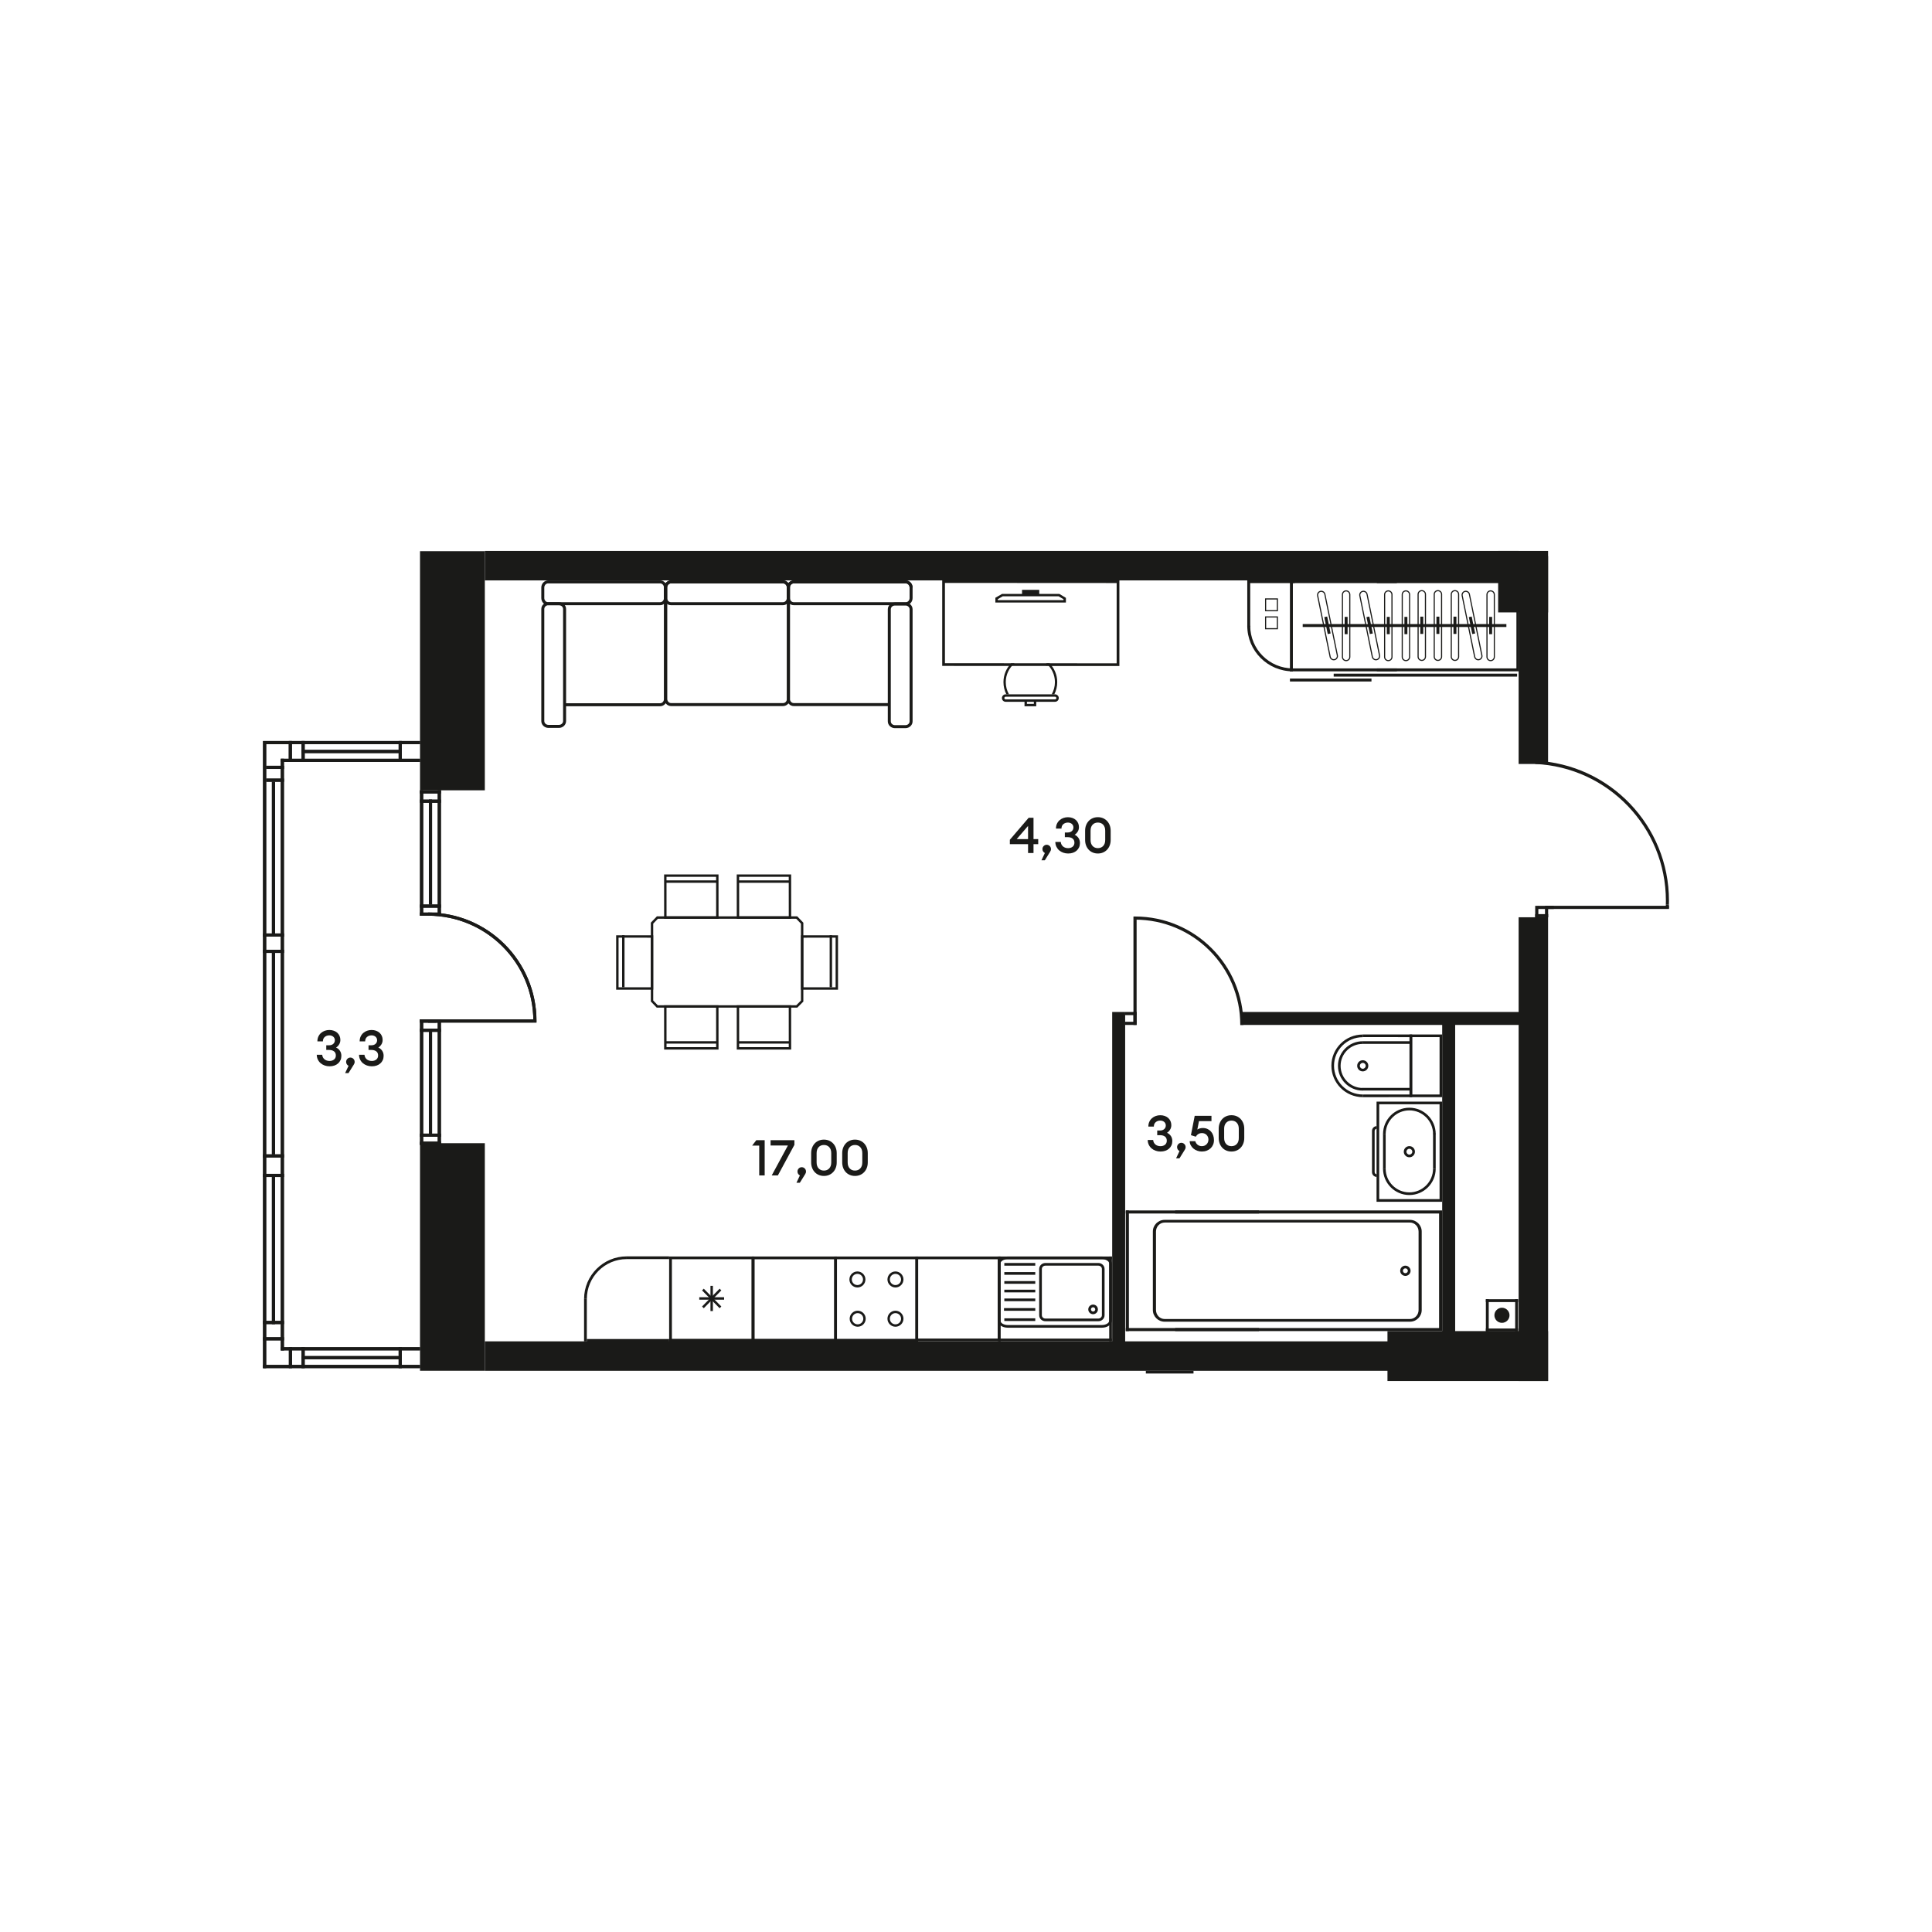 <?xml version="1.0" encoding="utf-8"?>
<!-- Generator: Adobe Illustrator 28.3.0, SVG Export Plug-In . SVG Version: 6.00 Build 0)  -->
<svg version="1.1" id="Слой_1" xmlns="http://www.w3.org/2000/svg" xmlns:xlink="http://www.w3.org/1999/xlink" x="0px" y="0px"
	 viewBox="0 0 1920 1920" style="enable-background:new 0 0 1920 1920;" xml:space="preserve">
<style type="text/css">
	.st0{fill-rule:evenodd;clip-rule:evenodd;fill:#1A1A18;}
	.st1{fill:#1A1A18;}
</style>
<g>
	<rect x="417.4" y="547.78" class="st0" width="64.42" height="237.62"/>
	<rect x="417.4" y="1136.1" class="st0" width="64.42" height="226.14"/>
	<rect x="417.4" y="1013.07" class="st0" width="3.14" height="124.61"/>
	<rect x="435.03" y="1013.07" class="st0" width="3.14" height="124.61"/>
	<rect x="417.4" y="1013.08" class="st0" width="20.76" height="3.14"/>
	<rect x="417.4" y="1022.31" class="st0" width="20.76" height="3.14"/>
	<rect x="417.4" y="1126.58" class="st0" width="20.76" height="3.14"/>
	<rect x="417.4" y="1134.55" class="st0" width="20.78" height="3.13"/>
	<rect x="426.23" y="1022.32" class="st0" width="3.14" height="104.25"/>
	<rect x="417.4" y="785.4" class="st0" width="3.14" height="124.61"/>
	<rect x="435.03" y="785.4" class="st0" width="3.14" height="124.61"/>
	<rect x="417.4" y="785.4" class="st0" width="20.76" height="3.14"/>
	<rect x="417.4" y="794.64" class="st0" width="20.76" height="3.14"/>
	<rect x="417.4" y="898.9" class="st0" width="20.76" height="3.14"/>
	<rect x="417.4" y="906.89" class="st0" width="20.78" height="3.13"/>
	<rect x="426.23" y="794.64" class="st0" width="3.14" height="104.25"/>
	<rect x="417.39" y="1013.08" class="st0" width="16" height="3.13"/>
	<rect x="425.39" y="1013.1" class="st0" width="104.62" height="3.13"/>
	<path class="st0" d="M533.14,1016.21l0.02-1.57c0-59.52-48.24-107.76-107.76-107.76V910c57.78,0,104.64,46.85,104.64,104.64    l-0.02,1.57H533.14z"/>
	<rect x="279.03" y="754.08" class="st0" width="3.14" height="587.89"/>
	<rect x="261.4" y="739.58" class="st0" width="3.14" height="620.02"/>
	<rect x="261.42" y="1166.56" class="st0" width="20.76" height="3.14"/>
	<rect x="261.42" y="1147.19" class="st0" width="20.76" height="3.14"/>
	<rect x="270.22" y="943.88" class="st0" width="3.14" height="203.32"/>
	<rect x="270.22" y="776.91" class="st0" width="3.14" height="152.33"/>
	<rect x="261.42" y="943.86" class="st0" width="20.76" height="3.14"/>
	<rect x="261.42" y="927.66" class="st0" width="20.76" height="3.14"/>
	<rect x="287.07" y="1338.84" class="st0" width="3.14" height="20.76"/>
	<rect x="286.96" y="736.44" class="st0" width="3.14" height="20.76"/>
	<rect x="261.4" y="1356.46" class="st0" width="156" height="3.14"/>
	<rect x="261.4" y="736.43" class="st0" width="156" height="3.14"/>
	<rect x="279.03" y="1338.84" class="st0" width="138.37" height="3.13"/>
	<rect x="279.03" y="754.06" class="st0" width="138.37" height="3.14"/>
	<rect x="299.66" y="1347.65" class="st0" width="97.18" height="3.13"/>
	<rect x="299.66" y="1338.84" class="st0" width="3.14" height="20.76"/>
	<rect x="261.42" y="1312.72" class="st0" width="20.76" height="3.14"/>
	<rect x="261.42" y="1328.91" class="st0" width="20.76" height="3.14"/>
	<rect x="299.66" y="745.25" class="st0" width="97.18" height="3.14"/>
	<rect x="299.66" y="736.44" class="st0" width="3.14" height="20.76"/>
	<rect x="264.54" y="761.03" class="st0" width="17.63" height="3.14"/>
	<rect x="264.54" y="773.75" class="st0" width="17.63" height="3.14"/>
	<rect x="270.22" y="1169.7" class="st0" width="3.14" height="146.16"/>
	<rect x="396.17" y="736.44" class="st0" width="3.14" height="20.76"/>
	<rect x="396.17" y="1338.84" class="st0" width="3.14" height="20.76"/>
	<rect x="417.4" y="1013.07" class="st0" width="3.14" height="124.61"/>
	<rect x="435.03" y="1013.07" class="st0" width="3.14" height="124.61"/>
	<rect x="417.4" y="1013.08" class="st0" width="20.76" height="3.14"/>
	<rect x="417.4" y="1022.31" class="st0" width="20.76" height="3.14"/>
	<rect x="417.4" y="1126.58" class="st0" width="20.76" height="3.14"/>
	<rect x="417.4" y="1134.55" class="st0" width="20.78" height="3.13"/>
	<rect x="426.23" y="1022.32" class="st0" width="3.14" height="104.25"/>
	<rect x="417.4" y="785.4" class="st0" width="3.14" height="124.61"/>
	<rect x="435.03" y="785.4" class="st0" width="3.14" height="124.61"/>
	<rect x="417.4" y="785.4" class="st0" width="20.76" height="3.14"/>
	<rect x="417.4" y="794.64" class="st0" width="20.76" height="3.14"/>
	<rect x="417.4" y="898.9" class="st0" width="20.76" height="3.14"/>
	<rect x="417.4" y="906.89" class="st0" width="20.78" height="3.13"/>
	<rect x="426.23" y="794.64" class="st0" width="3.14" height="104.25"/>
	<rect x="417.39" y="1013.08" class="st0" width="16" height="3.13"/>
	<rect x="425.39" y="1013.1" class="st0" width="104.62" height="3.13"/>
	<path class="st0" d="M533.14,1016.21l0.02-1.57c0-59.52-48.24-107.76-107.76-107.76V910c57.78,0,104.64,46.85,104.64,104.64    l-0.02,1.57H533.14z"/>
	<rect x="279.03" y="754.08" class="st0" width="3.14" height="587.89"/>
	<rect x="261.4" y="739.58" class="st0" width="3.14" height="620.02"/>
	<rect x="261.42" y="1166.56" class="st0" width="20.76" height="3.14"/>
	<rect x="261.42" y="1147.19" class="st0" width="20.76" height="3.14"/>
	<rect x="270.22" y="943.88" class="st0" width="3.14" height="203.32"/>
	<rect x="270.22" y="776.91" class="st0" width="3.14" height="152.33"/>
	<rect x="261.42" y="943.86" class="st0" width="20.76" height="3.14"/>
	<rect x="261.42" y="927.66" class="st0" width="20.76" height="3.14"/>
	<rect x="287.07" y="1338.84" class="st0" width="3.14" height="20.76"/>
	<rect x="286.96" y="736.44" class="st0" width="3.14" height="20.76"/>
	<rect x="261.4" y="1356.46" class="st0" width="156" height="3.14"/>
	<rect x="261.4" y="736.43" class="st0" width="156" height="3.14"/>
	<rect x="279.03" y="1338.84" class="st0" width="138.37" height="3.13"/>
	<rect x="279.03" y="754.06" class="st0" width="138.37" height="3.14"/>
	<rect x="299.66" y="1347.65" class="st0" width="97.18" height="3.13"/>
	<rect x="299.66" y="1338.84" class="st0" width="3.14" height="20.76"/>
	<rect x="261.42" y="1312.72" class="st0" width="20.76" height="3.14"/>
	<rect x="261.42" y="1328.91" class="st0" width="20.76" height="3.14"/>
	<rect x="299.66" y="745.25" class="st0" width="97.18" height="3.14"/>
	<rect x="299.66" y="736.44" class="st0" width="3.14" height="20.76"/>
	<rect x="264.54" y="761.03" class="st0" width="17.63" height="3.14"/>
	<rect x="264.54" y="773.75" class="st0" width="17.63" height="3.14"/>
	<rect x="270.22" y="1169.7" class="st0" width="3.14" height="146.16"/>
	<rect x="396.17" y="736.44" class="st0" width="3.14" height="20.76"/>
	<rect x="396.17" y="1338.84" class="st0" width="3.14" height="20.76"/>
	<rect x="481.84" y="547.54" class="st0" width="1027.37" height="29.27"/>
	<rect x="481.84" y="1333.01" class="st0" width="1027.37" height="29.27"/>
	<rect x="1509.19" y="552.6" class="st0" width="29.27" height="206.63"/>
	<rect x="1509.19" y="911.57" class="st0" width="29.27" height="460.89"/>
	<rect x="1488.84" y="547.54" class="st0" width="49.63" height="61.06"/>
	<rect x="1378.85" y="1322.83" class="st0" width="159.61" height="49.63"/>
	<rect x="1105.28" y="1005.69" class="st0" width="12.89" height="331.59"/>
	<rect x="1433.24" y="1015.45" class="st0" width="12.89" height="309.67"/>
	<rect x="1232.6" y="1005.69" class="st0" width="281.05" height="12.89"/>
	<rect x="1525.66" y="900.2" class="st0" width="3.14" height="11.37"/>
	<rect x="1535.4" y="900.2" class="st0" width="3.14" height="11.37"/>
	<rect x="1525.66" y="908.44" class="st0" width="12.89" height="3.14"/>
	<rect x="1528.17" y="900.2" class="st0" width="16" height="3.14"/>
	<rect x="1536.17" y="900.18" class="st0" width="122.37" height="3.14"/>
	<path class="st0" d="M1658.6,895.11c0-74.8-58.95-135.83-132.94-139.15v3.26c72.28,3.26,129.89,62.88,129.89,135.98    c0,1.19-0.02,2.36-0.05,3.53h3.04C1658.58,897.53,1658.6,896.31,1658.6,895.11"/>
	<rect x="1655.5" y="898.73" class="st0" width="3.04" height="4.16"/>
	<g>
		<rect x="1118.17" y="1005.69" class="st0" width="11.38" height="3.13"/>
		<rect x="1118.17" y="1015.44" class="st0" width="11.38" height="3.14"/>
		<rect x="1126.41" y="1005.71" class="st0" width="3.14" height="10.36"/>
		<rect x="1126.41" y="913.96" class="st0" width="3.14" height="104.62"/>
		<path class="st0" d="M1126.41,910.83l1.57-0.02c59.52,0,107.76,48.24,107.76,107.76h-3.13c0-57.78-46.85-104.64-104.64-104.64     l-1.57,0.02V910.83z"/>
	</g>
	<path class="st0" d="M1485.12,1307.11c0,4.15,3.36,7.51,7.5,7.51c4.15,0,7.52-3.36,7.52-7.51c0-4.15-3.38-7.5-7.52-7.5    C1488.48,1299.61,1485.12,1302.97,1485.12,1307.11"/>
	<rect x="1476.63" y="1291.14" class="st0" width="31.98" height="2.84"/>
	<rect x="1476.65" y="1291.12" class="st0" width="2.84" height="31.98"/>
	<rect x="1505.77" y="1291.12" class="st0" width="2.84" height="31.98"/>
	<rect x="1476.63" y="1320.26" class="st0" width="31.98" height="2.84"/>
	<path class="st0" d="M1145.7,1223.88c0-6.4,5.25-11.6,11.7-11.6h243.78c6.45,0,11.7,5.2,11.7,11.6v78.01c0,6.4-5.25,11.6-11.7,11.6    H1157.4c-6.45,0-11.7-5.2-11.7-11.6V1223.88z M1409.76,1223.88c0-4.93-3.86-8.93-8.59-8.93H1157.4c-4.73,0-8.59,3.99-8.59,8.93    v78.01c0,4.91,3.86,8.93,8.59,8.93h243.78c4.73,0,8.59-4.01,8.59-8.93V1223.88z"/>
	<path class="st0" d="M1391.48,1262.89c0-0.43,0.07-0.87,0.17-1.29c0.33-1.3,1.19-2.41,2.37-3.09c1.19-0.7,2.59-0.9,3.93-0.55    c2.69,0.69,4.41,3.49,3.71,6.2c-0.35,1.3-1.19,2.41-2.39,3.11c-1.19,0.69-2.57,0.89-3.91,0.53    C1393.08,1267.23,1391.48,1265.21,1391.48,1262.89 M1397.26,1260.55c-0.64-0.17-1.29-0.07-1.86,0.25    c-0.57,0.33-0.97,0.85-1.12,1.47c-0.35,1.27,0.47,2.62,1.75,2.94c0.64,0.17,1.29,0.07,1.86-0.25c0.57-0.33,0.97-0.85,1.14-1.47    c0.03-0.2,0.07-0.4,0.07-0.6C1399.1,1261.78,1398.35,1260.81,1397.26,1260.55"/>
	<polygon class="st0" points="1170.96,1205.97 1177.46,1205.97 1430.15,1205.97 1430.15,1319.8 1177.46,1319.8 1170.96,1319.8     1167.87,1319.8 1167.87,1322.82 1433.24,1322.82 1433.24,1202.92 1167.87,1202.92 1167.87,1205.97  "/>
	<rect x="1118.8" y="1202.93" class="st0" width="132.35" height="3.04"/>
	<rect x="1118.8" y="1319.8" class="st0" width="132.35" height="3.03"/>
	<rect x="1118.8" y="1202.93" class="st0" width="3.08" height="119.9"/>
	<path class="st0" d="M1395.07,1144.55c0,3.06,2.49,5.53,5.55,5.53c3.06,0,5.53-2.47,5.53-5.53c0-3.06-2.47-5.55-5.53-5.55    C1397.56,1139,1395.07,1141.49,1395.07,1144.55 M1400.62,1147.45c-1.6,0-2.91-1.3-2.91-2.91c0-1.6,1.3-2.91,2.91-2.91    c1.6,0,2.91,1.3,2.91,2.91C1403.53,1146.15,1402.22,1147.45,1400.62,1147.45"/>
	<path class="st0" d="M1433.24,1194.32v-99.54H1368v99.54H1433.24z M1430.62,1097.4v94.27h-59.99v-94.27H1430.62z"/>
	<path class="st0" d="M1363.48,1164.9v-41.05c0-2.59,2.11-4.71,4.7-4.71l0.02,2.62c-1.15,0-2.09,0.94-2.09,2.09v41.05    c0,1.15,0.94,2.07,2.07,2.07l0.02,2.64C1365.58,1169.61,1363.48,1167.49,1363.48,1164.9"/>
	<path class="st0" d="M1374.44,1127.01c0-14.42,11.75-26.18,26.18-26.18s26.18,11.75,26.18,26.18h-2.64    c0-12.99-10.56-23.53-23.54-23.53c-12.99,0-23.55,10.55-23.55,23.53H1374.44z"/>
	<path class="st0" d="M1374.44,1161.43h2.62c0,12.99,10.56,23.54,23.55,23.54c12.97,0,23.54-10.55,23.54-23.54h2.64    c0,14.43-11.75,26.18-26.18,26.18S1374.44,1175.85,1374.44,1161.43"/>
	<rect x="1424.16" y="1126.47" class="st0" width="2.62" height="34.95"/>
	<rect x="1374.45" y="1126.79" class="st0" width="2.62" height="34.92"/>
	<g>
		<path class="st0" d="M1433.24,1028.06v62.26h-32.44v-62.26H1433.24z M1430.62,1087.7v-57.02h-27.18v57.02H1430.62z"/>
		<polygon class="st0" points="1354.21,1030.66 1400.74,1030.69 1400.74,1087.69 1354.27,1087.72 1354.27,1090.35 1403.38,1090.31      1403.38,1028.05 1354.21,1028.03   "/>
		<path class="st0" d="M1323.12,1059.08c0,17.23,14.04,31.27,31.27,31.27v-2.64c-15.8,0-28.65-12.84-28.65-28.63     c0-15.63,12.8-28.33,28.53-28.33v-2.64C1337.09,1028.1,1323.12,1041.99,1323.12,1059.08"/>
		<path class="st0" d="M1348.75,1059.18c0-3.06,2.49-5.53,5.55-5.53c3.06,0,5.53,2.47,5.53,5.53c0,3.06-2.47,5.55-5.53,5.55     C1351.24,1064.73,1348.75,1062.24,1348.75,1059.18 M1354.3,1056.28c-1.6,0-2.91,1.3-2.91,2.91c0,1.6,1.3,2.93,2.91,2.93     c1.6,0,2.91-1.32,2.91-2.93C1357.21,1057.58,1355.9,1056.28,1354.3,1056.28"/>
		<path class="st0" d="M1329.65,1059.18c0,13.59,11.07,24.66,24.66,24.66v-2.62c-12.14,0-22.03-9.88-22.03-22.03     c0-12.02,9.85-21.78,21.95-21.78v-2.64C1340.68,1034.75,1329.65,1045.7,1329.65,1059.18"/>
		<rect x="1353.93" y="1081.13" class="st0" width="48.14" height="2.62"/>
		<rect x="1354.11" y="1034.76" class="st0" width="48.32" height="2.62"/>
	</g>
	<path class="st0" d="M662.81,584.07v110.67c0,3.91-3.04,7.1-6.77,7.1h-94.71v-2.98h94.71c2.09,0,3.79-1.86,3.79-4.13V584.07H662.81    z"/>
	<path class="st0" d="M785.01,583.91v110.67c0,3.93-3.04,7.1-6.77,7.1H666.9c-3.73,0-6.77-3.18-6.77-7.1V583.91    c0-3.91,3.04-7.1,6.77-7.1h111.34C781.97,576.81,785.01,580,785.01,583.91 M663.11,694.59c0,2.27,1.7,4.13,3.79,4.13h111.34    c2.09,0,3.79-1.86,3.79-4.13V583.91c0-2.27-1.71-4.13-3.79-4.13H666.9c-2.09,0-3.79,1.86-3.79,4.13V694.59z"/>
	<path class="st0" d="M784.89,583.91v10.43c0,3.93-3.04,7.1-6.77,7.1H666.78c-3.73,0-6.77-3.18-6.77-7.1v-10.43    c0-3.91,3.04-7.1,6.77-7.1h111.34C781.84,576.81,784.89,580,784.89,583.91 M662.98,594.34c0,2.27,1.7,4.13,3.79,4.13h111.34    c2.09,0,3.79-1.86,3.79-4.13v-10.43c0-2.27-1.71-4.13-3.79-4.13H666.78c-2.09,0-3.79,1.86-3.79,4.13V594.34z"/>
	<path class="st0" d="M662.81,583.91v10.43c0,3.93-3.04,7.1-6.77,7.1H544.7c-3.73,0-6.77-3.18-6.77-7.1v-10.43    c0-3.91,3.04-7.1,6.77-7.1h111.34C659.77,576.81,662.81,580,662.81,583.91 M540.91,594.34c0,2.27,1.7,4.13,3.79,4.13h111.34    c2.09,0,3.79-1.86,3.79-4.13v-10.43c0-2.27-1.71-4.13-3.79-4.13H544.7c-2.09,0-3.79,1.86-3.79,4.13V594.34z"/>
	<path class="st0" d="M562.57,605.24v111.34c0,3.74-3.19,6.79-7.1,6.79h-10.43c-3.93,0-7.1-3.04-7.1-6.79V605.24    c0-3.73,3.19-6.77,7.1-6.77h10.43C559.38,598.47,562.57,601.51,562.57,605.24 M540.91,716.58c0,2.09,1.86,3.79,4.13,3.79h10.43    c2.27,0,4.13-1.71,4.13-3.79V605.24c0-2.09-1.86-3.79-4.13-3.79h-10.43c-2.27,0-4.13,1.7-4.13,3.79V716.58z"/>
	<path class="st0" d="M906.92,583.91h-2.98c0-2.29-1.71-4.13-3.79-4.13H788.81c-2.09,0-3.79,1.84-3.79,4.13v110.67    c0,2.27,1.71,4.13,3.79,4.13h94.71v2.98h-94.71c-3.73,0-6.77-3.18-6.77-7.1V583.91c0-3.93,3.04-7.1,6.77-7.1h111.34    C903.88,576.81,906.92,580,906.92,583.91"/>
	<path class="st0" d="M906.92,583.91v10.43c0,3.93-3.04,7.1-6.79,7.1H788.81c-3.73,0-6.77-3.18-6.77-7.1v-10.43    c0-3.91,3.04-7.1,6.77-7.1h111.32C903.88,576.81,906.92,580,906.92,583.91 M785.02,594.34c0,2.27,1.7,4.13,3.79,4.13h111.32    c2.11,0,3.81-1.86,3.81-4.13v-10.43c0-2.27-1.71-4.13-3.81-4.13H788.81c-2.09,0-3.79,1.86-3.79,4.13V594.34z"/>
	<path class="st0" d="M906.92,605.54v111.32c0,3.73-3.19,6.77-7.1,6.77h-10.43c-3.93,0-7.1-3.04-7.1-6.77V605.54    c0-3.74,3.18-6.79,7.1-6.79h10.43C903.73,598.75,906.92,601.79,906.92,605.54 M885.26,716.86c0,2.09,1.86,3.79,4.13,3.79h10.43    c2.27,0,4.13-1.69,4.13-3.79V605.54c0-2.09-1.86-3.81-4.13-3.81h-10.43c-2.27,0-4.13,1.72-4.13,3.81V716.86z"/>
	<path class="st0" d="M832.81,983.53v-54.07l-36.84,0.03v54.07L832.81,983.53z M830.42,931.84v49.29l-32.08,0.03v-49.29    L830.42,931.84z"/>
	<path class="st0" d="M612.33,983.53v-54.07l36.84,0.03v54.07L612.33,983.53z M614.72,931.84v49.29l32.08,0.03v-49.29L614.72,931.84    z"/>
	<rect x="824.5" y="929.42" class="st0" width="2.39" height="51.68"/>
	<rect x="618.25" y="929.42" class="st0" width="2.39" height="51.68"/>
	<path class="st0" d="M798.36,995.36v-78.38l-6.07-6.34H652.82l-6.03,6.27v78.36l5.87,6.12h139.67L798.36,995.36z M795.97,917.93    v76.42l-4.63,4.65H653.67l-4.5-4.68v-76.46l4.66-4.83h137.43L795.97,917.93z"/>
	<path class="st0" d="M659.97,999l0.03,44.03h54.07L714.05,999H659.97z M662.4,1040.64l-0.03-39.25h49.29l0.03,39.25H662.4z"/>
	<rect x="661.16" y="1034.73" class="st0" width="51.68" height="2.39"/>
	<path class="st0" d="M732.16,999l0.03,44.03h54.07L786.23,999H732.16z M734.58,1040.64l-0.03-39.25h49.29l0.03,39.25H734.58z"/>
	<rect x="733.35" y="1034.73" class="st0" width="51.68" height="2.39"/>
	<path class="st0" d="M786.27,913.03L786.23,869h-54.07l0.03,44.03H786.27z M783.84,871.39l0.03,39.25h-49.29l-0.03-39.25H783.84z"/>
	<rect x="733.39" y="874.91" class="st0" width="51.68" height="2.39"/>
	<path class="st0" d="M714.08,913.03L714.05,869h-54.07l0.03,44.03H714.08z M711.66,871.39l0.03,39.25H662.4l-0.03-39.25H711.66z"/>
	<rect x="661.2" y="874.91" class="st0" width="51.68" height="2.39"/>
	<path class="st0" d="M936.35,576.6l176.08,0.1v85.18l-176.08-0.1V576.6z M1109.72,579.41l-170.66-0.1v79.77l170.66,0.12V579.41z"/>
	<path class="st0" d="M999.41,690h49.06c2.06,0,3.73,1.67,3.73,3.71c0,2.06-1.67,3.73-3.73,3.73h-49.06c-2.04,0-3.71-1.67-3.71-3.71    C995.7,691.67,997.37,690,999.41,690 M1048.47,695.05c0.74,0,1.34-0.6,1.34-1.32c0-0.74-0.6-1.34-1.34-1.34h-49.06    c-0.74,0-1.32,0.6-1.32,1.32c0,0.74,0.59,1.34,1.32,1.34H1048.47z"/>
	<polygon class="st0" points="1018.15,695.95 1020.54,695.95 1020.54,699.51 1027.43,699.51 1027.43,696.25 1029.8,696.25     1029.8,701.88 1018.15,701.88  "/>
	<path class="st0" d="M995.85,590.21h56.87l6.57,3.94v4.65h-70.12l0.02-4.75L995.85,590.21z M1052.05,592.6h-55.56l-4.91,2.84v0.97    h65.32v-0.9L1052.05,592.6z"/>
	<rect x="1016.21" y="586.71" class="st0" width="16.06" height="4.35"/>
	<path class="st0" d="M1015.68,586.19h17.1v5.38h-17.1V586.19z M1031.76,587.22h-15.03v3.31h15.03V587.22z"/>
	<path class="st0" d="M1042.99,659.18c4.75,4.81,7.67,11.43,7.67,18.72c0,4.36-1.05,8.47-2.89,12.1h-2.61    c2.04-3.56,3.21-7.69,3.21-12.1c0-7.52-3.39-14.24-8.74-18.72H1042.99z M1000.12,690c-1.86-3.63-2.89-7.74-2.89-12.1    c0-7.29,2.93-13.91,7.67-18.72h3.36c-5.35,4.48-8.74,11.2-8.74,18.72c0,4.41,1.15,8.54,3.19,12.1H1000.12z"/>
	<polygon class="st0" points="1506.99,579.48 1368.29,579.48 1368.29,576.57 1509.16,576.57 1509.16,667.15 1368.29,667.15     1368.29,664.25 1506.99,664.25  "/>
	<rect x="1325.4" y="669.47" class="st0" width="182.3" height="2.93"/>
	<rect x="1281.92" y="674.34" class="st0" width="81.04" height="2.92"/>
	<polygon class="st0" points="1294.61,620.18 1497.03,620.18 1497.03,623.1 1294.61,623.09  "/>
	<path class="st0" d="M1481.39,586.65c2.32,0,4.21,1.89,4.21,4.21v62c0,2.32-1.89,4.21-4.21,4.21c-2.32,0-4.21-1.89-4.21-4.21v-62    C1477.17,588.54,1479.06,586.65,1481.39,586.65 M1481.39,655.95c1.72,0,3.11-1.39,3.11-3.09l-0.02-62c0-1.7-1.37-3.09-3.09-3.09    c-1.71,0-3.09,1.39-3.09,3.09v62C1478.29,654.56,1479.68,655.95,1481.39,655.95"/>
	<rect x="1479.93" y="613.05" class="st0" width="2.92" height="17.18"/>
	<path class="st0" d="M1456.67,587.06c1.99,0,3.73,1.4,4.13,3.36l12.42,60.74c0.47,2.26-1,4.5-3.29,4.95    c-2.24,0.5-4.5-1.05-4.96-3.26l-12.4-60.74c-0.47-2.27,1-4.51,3.28-4.96C1456.11,587.08,1456.39,587.06,1456.67,587.06     M1469.09,655.09c0.22,0,0.42-0.02,0.62-0.07c1.67-0.33,2.76-1.97,2.41-3.64l-12.4-60.74c-0.33-1.64-2.01-2.74-3.66-2.41    c-1.67,0.33-2.76,1.97-2.41,3.66l12.42,60.73C1466.35,654.06,1467.62,655.09,1469.09,655.09"/>
	<polygon class="st0" points="1462.55,612.71 1466,629.54 1463.12,630.11 1459.7,613.29  "/>
	<path class="st0" d="M1445.91,586.42c2.32,0,4.21,1.91,4.21,4.21v62c0,2.32-1.89,4.21-4.21,4.21c-2.32,0-4.21-1.89-4.21-4.21v-62    C1441.7,588.33,1443.59,586.42,1445.91,586.42 M1445.91,655.72c1.7,0,3.09-1.39,3.09-3.09v-62c0-1.7-1.39-3.09-3.09-3.09    c-1.71,0-3.09,1.39-3.09,3.09v62C1442.82,654.34,1444.21,655.72,1445.91,655.72"/>
	<rect x="1444.44" y="612.82" class="st0" width="2.92" height="17.17"/>
	<path class="st0" d="M1428.98,586.42c2.32,0,4.21,1.91,4.21,4.21v62c0,2.32-1.89,4.21-4.21,4.21c-2.32,0-4.21-1.89-4.21-4.21v-62    C1424.77,588.33,1426.65,586.42,1428.98,586.42 M1428.98,655.72c1.7,0,3.09-1.39,3.09-3.09v-62c0-1.7-1.39-3.09-3.09-3.09    c-1.71,0-3.09,1.39-3.09,3.09v62C1425.89,654.34,1427.27,655.72,1428.98,655.72"/>
	<rect x="1427.51" y="612.82" class="st0" width="2.92" height="17.17"/>
	<path class="st0" d="M1412.95,586.42c2.32,0,4.21,1.91,4.21,4.21v62c0,2.32-1.89,4.21-4.21,4.21c-2.32,0-4.21-1.89-4.21-4.21v-62    C1408.74,588.33,1410.63,586.42,1412.95,586.42 M1412.95,655.72c1.7,0,3.09-1.39,3.09-3.09v-62c0-1.7-1.39-3.09-3.09-3.09    c-1.71,0-3.09,1.39-3.09,3.09v62C1409.86,654.34,1411.25,655.72,1412.95,655.72"/>
	<rect x="1411.49" y="612.82" class="st0" width="2.92" height="17.17"/>
	<path class="st0" d="M1397.18,586.65c2.32,0,4.21,1.89,4.21,4.21v62c0,2.32-1.89,4.21-4.21,4.21c-2.32,0-4.21-1.89-4.21-4.21v-62    C1392.96,588.54,1394.85,586.65,1397.18,586.65 M1397.18,655.95c1.7,0,3.09-1.39,3.09-3.09v-62c0-1.7-1.39-3.09-3.09-3.09    c-1.71,0-3.09,1.39-3.09,3.09v62C1394.08,654.56,1395.47,655.95,1397.18,655.95"/>
	<rect x="1395.71" y="613.05" class="st0" width="2.92" height="17.18"/>
	<path class="st0" d="M1239.52,621.86h2.93c0,23.37,19.02,42.37,42.39,42.37v2.93C1259.84,667.16,1239.52,646.85,1239.52,621.86"/>
	<polygon class="st0" points="1286.57,576.57 1286.57,579.47 1242.44,579.49 1242.46,622.98 1239.54,622.98 1239.52,576.57  "/>
	<path class="st0" d="M1257.2,594.65h12.8v12.8h-12.8V594.65z M1268.88,595.77h-10.58v10.56h10.58V595.77z"/>
	<path class="st0" d="M1257.2,612.56h12.8v12.8h-12.8V612.56z M1268.88,613.68h-10.58v10.56h10.58V613.68z"/>
	<rect x="1281.92" y="576.56" class="st0" width="2.92" height="90.6"/>
	<path class="st0" d="M1379.67,586.65c2.32,0,4.21,1.89,4.21,4.21v62c0,2.32-1.89,4.21-4.21,4.21c-2.32,0-4.21-1.89-4.21-4.21v-62    C1375.46,588.54,1377.35,586.65,1379.67,586.65 M1379.67,655.95c1.72,0,3.11-1.39,3.11-3.09l-0.02-62c0-1.7-1.37-3.09-3.09-3.09    c-1.71,0-3.09,1.39-3.09,3.09v62C1376.58,654.56,1377.97,655.95,1379.67,655.95"/>
	<rect x="1378.21" y="613.05" class="st0" width="2.92" height="17.18"/>
	<path class="st0" d="M1354.96,587.06c1.99,0,3.73,1.4,4.13,3.36l12.42,60.74c0.47,2.26-1,4.5-3.29,4.95    c-2.24,0.5-4.5-1.05-4.96-3.26l-12.4-60.74c-0.47-2.27,1-4.51,3.28-4.96C1354.39,587.08,1354.67,587.06,1354.96,587.06     M1367.38,655.09c0.22,0,0.42-0.02,0.62-0.07c1.67-0.33,2.76-1.97,2.41-3.64l-12.4-60.74c-0.33-1.64-2.01-2.74-3.66-2.41    c-1.67,0.33-2.76,1.97-2.41,3.66l12.42,60.73C1364.64,654.06,1365.91,655.09,1367.38,655.09"/>
	<polygon class="st0" points="1360.84,612.71 1364.28,629.54 1361.4,630.11 1357.98,613.29  "/>
	<path class="st0" d="M1337.76,586.65c2.32,0,4.21,1.89,4.21,4.21v62c0,2.32-1.89,4.21-4.21,4.21c-2.32,0-4.21-1.89-4.21-4.21v-62    C1333.55,588.54,1335.43,586.65,1337.76,586.65 M1337.76,655.95c1.72,0,3.11-1.39,3.11-3.09l-0.02-62c0-1.7-1.37-3.09-3.09-3.09    c-1.71,0-3.09,1.39-3.09,3.09v62C1334.66,654.56,1336.05,655.95,1337.76,655.95"/>
	<rect x="1336.31" y="613.05" class="st0" width="2.92" height="17.18"/>
	<path class="st0" d="M1313.04,587.06c1.99,0,3.73,1.4,4.13,3.36l12.42,60.74c0.45,2.26-1,4.5-3.29,4.95    c-2.24,0.5-4.5-1.05-4.96-3.26l-12.42-60.74c-0.45-2.27,1.02-4.51,3.29-4.96C1312.48,587.08,1312.76,587.06,1313.04,587.06     M1325.46,655.09c0.22,0,0.42-0.02,0.62-0.07c1.67-0.33,2.76-1.97,2.41-3.64l-12.4-60.74c-0.33-1.64-2.01-2.74-3.66-2.41    c-1.67,0.33-2.76,1.97-2.41,3.66l12.42,60.73C1322.72,654.06,1323.99,655.09,1325.46,655.09"/>
	<polygon class="st0" points="1318.92,612.71 1322.37,629.54 1319.49,630.11 1316.05,613.29  "/>
	<rect x="1281.92" y="664.25" class="st0" width="106.28" height="2.92"/>
	<polygon class="st0" points="1388.19,576.56 1281.91,576.56 1281.91,579.47 1388.19,579.49  "/>
	<rect x="706.06" y="1277.87" class="st0" width="2.41" height="25.04"/>
	<rect x="694.93" y="1289.17" class="st0" width="24.69" height="2.44"/>
	<polygon class="st0" points="699.39,1300.1 697.69,1298.38 715.16,1280.68 716.84,1282.4  "/>
	<polygon class="st0" points="715.15,1300.1 697.7,1282.4 699.39,1280.68 716.85,1298.38  "/>
	<path class="st0" d="M749.54,1248.7h-84.55v84.55h84.55V1248.7z M667.72,1251.42h79.1v79.1h-79.1V1251.42z"/>
	<path class="st0" d="M1091.54,1313.02c3.41,0,6.17-2.66,6.17-5.92v-46.03c0-3.26-2.76-5.92-6.17-5.92h-52.64    c-3.41,0-6.17,2.66-6.17,5.92v46.03c0,3.26,2.76,5.92,6.17,5.92H1091.54z M1091.54,1257.8c1.94,0,3.51,1.45,3.51,3.26v46.03    c0,1.81-1.57,3.26-3.51,3.26h-52.64c-1.94,0-3.51-1.45-3.51-3.26v-46.03c0-1.81,1.57-3.26,3.51-3.26H1091.54z"/>
	<path class="st0" d="M1086.31,1306.04c2.64,0,4.78-2.14,4.78-4.78c0-2.64-2.14-4.78-4.78-4.78c-2.64,0-4.8,2.14-4.8,4.78    C1081.51,1303.91,1083.67,1306.04,1086.31,1306.04 M1088.43,1301.26c0,1.17-0.95,2.12-2.12,2.12c-1.19,0-2.14-0.95-2.14-2.12    c0-1.17,0.95-2.12,2.14-2.12C1087.48,1299.14,1088.43,1300.09,1088.43,1301.26"/>
	<path class="st0" d="M1095.05,1319.46c5.48,0,9.93-3.14,9.93-6.99v-56.8c0-3.84-4.45-6.97-9.93-6.97h-93.54    c-5.47,0-9.93,3.13-9.93,6.97v56.8c0,3.84,4.46,6.99,9.93,6.99H1095.05z M1095.05,1251.36c3.94,0,7.27,1.99,7.27,4.31v56.8    c0,2.34-3.33,4.33-7.27,4.33h-93.54c-3.94,0-7.27-1.99-7.27-4.33v-56.8c0-2.32,3.33-4.31,7.27-4.31H1095.05z"/>
	<rect x="998.08" y="1255.15" class="st0" width="30.76" height="2.66"/>
	<rect x="998.08" y="1310.13" class="st0" width="30.76" height="2.66"/>
	<rect x="998.08" y="1281.69" class="st0" width="30.76" height="2.66"/>
	<rect x="998.08" y="1264.19" class="st0" width="30.76" height="2.66"/>
	<rect x="998.08" y="1273.14" class="st0" width="30.76" height="2.66"/>
	<rect x="998.08" y="1290.44" class="st0" width="30.76" height="2.66"/>
	<rect x="997.78" y="1299.98" class="st0" width="31.06" height="2.66"/>
	<rect x="992.98" y="1248.71" class="st0" width="112.01" height="2.69"/>
	<rect x="992.98" y="1330.28" class="st0" width="112.01" height="2.69"/>
	<rect x="991.58" y="1248.7" class="st0" width="2.71" height="84.28"/>
	<path class="st0" d="M994.29,1248.71h-84.55v84.26h84.55V1248.71z M912.43,1251.44h79.15v78.8h-79.15V1251.44z"/>
	<rect x="1102.32" y="1248.71" class="st0" width="2.71" height="84.26"/>
	<path class="st0" d="M912.43,1333.26h-83.38v-84.55h83.38V1333.26z M909.74,1251.41h-77.98v79.13h77.98V1251.41z"/>
	<path class="st0" d="M881.94,1310.53c0-4.38,3.58-7.96,7.96-7.96c4.38,0,7.96,3.58,7.96,7.96s-3.58,7.96-7.96,7.96    C885.52,1318.49,881.94,1314.91,881.94,1310.53 M889.9,1304.97c-3.08,0-5.57,2.49-5.57,5.57c0,3.08,2.49,5.57,5.57,5.57    c3.08,0,5.57-2.49,5.57-5.57C895.46,1307.46,892.97,1304.97,889.9,1304.97"/>
	<path class="st0" d="M844.4,1310.53c0-4.38,3.58-7.96,7.96-7.96c4.38,0,7.96,3.58,7.96,7.96s-3.56,7.96-7.96,7.96    C847.98,1318.49,844.4,1314.91,844.4,1310.53 M852.36,1304.97c-3.08,0-5.57,2.49-5.57,5.57c0,3.08,2.49,5.57,5.57,5.57    c3.08,0,5.57-2.49,5.57-5.57C857.93,1307.46,855.44,1304.97,852.36,1304.97"/>
	<path class="st0" d="M881.94,1271.51c0-4.38,3.58-7.96,7.96-7.96c4.38,0,7.96,3.58,7.96,7.96c0,4.4-3.58,7.96-7.96,7.96    C885.52,1279.47,881.94,1275.89,881.94,1271.51 M889.9,1265.95c-3.08,0-5.57,2.49-5.57,5.57c0,3.08,2.49,5.57,5.57,5.57    c3.08,0,5.57-2.49,5.57-5.57C895.46,1268.44,892.97,1265.95,889.9,1265.95"/>
	<path class="st0" d="M844.13,1271.51c0-4.38,3.58-7.96,7.96-7.96c4.4,0,7.96,3.58,7.96,7.96c0,4.4-3.56,7.96-7.96,7.96    C847.7,1279.46,844.13,1275.9,844.13,1271.51 M852.08,1265.94c-3.08,0-5.57,2.51-5.57,5.57c0,3.08,2.49,5.58,5.57,5.58    c3.08,0,5.57-2.51,5.57-5.58C857.65,1268.45,855.16,1265.94,852.08,1265.94"/>
	<path class="st0" d="M747.22,1248.7h84.55v84.55h-84.55V1248.7z M829.06,1251.46h-79.13v79.06h79.13V1251.46z"/>
	<path class="st0" d="M580.45,1290.92h2.74c0-21.85,17.79-39.63,39.63-39.63v-2.72C599.45,1248.57,580.45,1267.57,580.45,1290.92"/>
	<polyline class="st0" points="583.17,1333.11 583.18,1290.93 580.44,1290.93 580.44,1333.11  "/>
	<rect x="622.74" y="1248.56" class="st0" width="42.26" height="2.72"/>
	<rect x="583.19" y="1330.7" class="st0" width="81.82" height="2.71"/>
	<rect x="1138.73" y="1362.24" class="st0" width="47.37" height="2.74"/>
	<g>
		<path class="st1" d="M754.51,1138.5h-7.05l4.14-5.37h8.33v35h-5.42V1138.5z"/>
		<path class="st1" d="M766.93,1168.13l16.07-29.73H765.8v-5.28h23.66v4.63l-16.42,30.37H766.93z"/>
		<path class="st1" d="M794.88,1175.38h-3.35l3.4-7.25c-0.66-0.3-1.23-0.79-1.7-1.48c-0.48-0.69-0.71-1.5-0.71-2.42     c0-0.59,0.11-1.14,0.32-1.65c0.21-0.51,0.52-0.96,0.91-1.36c0.39-0.39,0.85-0.71,1.36-0.94c0.51-0.23,1.06-0.34,1.65-0.34     c0.59,0,1.14,0.12,1.65,0.34c0.51,0.23,0.96,0.54,1.36,0.94c0.39,0.39,0.7,0.85,0.91,1.36c0.21,0.51,0.32,1.06,0.32,1.65     c0,0.49-0.07,0.96-0.22,1.41c-0.15,0.44-0.35,0.86-0.62,1.26L794.88,1175.38z"/>
		<path class="st1" d="M818.79,1168.63c-1.84,0-3.54-0.33-5.1-0.99s-2.9-1.58-4.02-2.79c-1.12-1.2-1.99-2.62-2.61-4.26     c-0.62-1.64-0.94-3.45-0.94-5.42V1146c0-1.97,0.31-3.78,0.94-5.42c0.62-1.64,1.5-3.06,2.61-4.26c1.12-1.2,2.46-2.13,4.02-2.79     s3.26-0.99,5.1-0.99c1.87,0,3.58,0.33,5.13,0.99c1.54,0.66,2.88,1.59,4.02,2.79c1.13,1.2,2.01,2.62,2.64,4.26     c0.62,1.64,0.94,3.45,0.94,5.42v9.17c0,1.97-0.31,3.78-0.94,5.42c-0.62,1.64-1.5,3.07-2.64,4.26c-1.13,1.2-2.47,2.13-4.02,2.79     C822.37,1168.3,820.67,1168.63,818.79,1168.63z M818.79,1163.3c2.17,0,3.93-0.71,5.27-2.14c1.35-1.43,2.02-3.43,2.02-5.99V1146     c0-2.56-0.67-4.56-2.02-5.99c-1.35-1.43-3.11-2.14-5.27-2.14c-2.14,0-3.88,0.71-5.23,2.14c-1.35,1.43-2.02,3.43-2.02,5.99v9.17     c0,2.56,0.67,4.56,2.02,5.99C814.91,1162.59,816.65,1163.3,818.79,1163.3z"/>
		<path class="st1" d="M849.65,1168.63c-1.84,0-3.54-0.33-5.1-0.99s-2.9-1.58-4.02-2.79c-1.12-1.2-1.99-2.62-2.61-4.26     c-0.62-1.64-0.94-3.45-0.94-5.42V1146c0-1.97,0.31-3.78,0.94-5.42c0.62-1.64,1.5-3.06,2.61-4.26c1.12-1.2,2.46-2.13,4.02-2.79     s3.26-0.99,5.1-0.99c1.87,0,3.58,0.33,5.13,0.99c1.54,0.66,2.88,1.59,4.02,2.79c1.13,1.2,2.01,2.62,2.64,4.26     c0.62,1.64,0.94,3.45,0.94,5.42v9.17c0,1.97-0.31,3.78-0.94,5.42c-0.62,1.64-1.5,3.07-2.64,4.26c-1.13,1.2-2.47,2.13-4.02,2.79     C853.24,1168.3,851.53,1168.63,849.65,1168.63z M849.65,1163.3c2.17,0,3.93-0.71,5.27-2.14c1.35-1.43,2.02-3.43,2.02-5.99V1146     c0-2.56-0.67-4.56-2.02-5.99c-1.35-1.43-3.11-2.14-5.27-2.14c-2.14,0-3.88,0.71-5.23,2.14c-1.35,1.43-2.02,3.43-2.02,5.99v9.17     c0,2.56,0.67,4.56,2.02,5.99C845.77,1162.59,847.52,1163.3,849.65,1163.3z"/>
	</g>
	<g>
		<path class="st1" d="M327.51,1059.68c-1.71,0-3.33-0.27-4.86-0.81s-2.87-1.31-4.02-2.29c-1.15-0.99-2.07-2.18-2.76-3.6     c-0.69-1.41-1.05-3.01-1.08-4.78h5.42c0.07,0.95,0.3,1.82,0.71,2.59c0.41,0.77,0.94,1.42,1.58,1.95c0.64,0.53,1.39,0.93,2.24,1.21     c0.85,0.28,1.77,0.42,2.76,0.42c1.77,0,3.25-0.47,4.44-1.41s1.79-2.26,1.82-3.97c0-1.87-0.62-3.27-1.85-4.19     c-1.23-0.92-2.87-1.38-4.91-1.38h-2.76v-4.63h2.76c1.74,0,3.13-0.46,4.17-1.38c1.04-0.92,1.57-2.12,1.6-3.6     c0-0.72-0.14-1.39-0.42-2c-0.28-0.61-0.67-1.13-1.16-1.55c-0.49-0.43-1.08-0.75-1.75-0.99c-0.67-0.23-1.39-0.35-2.14-0.35     c-1.81,0-3.33,0.53-4.56,1.58s-1.85,2.51-1.85,4.39h-5.47c0-1.78,0.32-3.36,0.96-4.76c0.64-1.4,1.51-2.58,2.61-3.55     c1.1-0.97,2.37-1.71,3.8-2.22s2.93-0.76,4.51-0.76c1.61,0,3.1,0.25,4.46,0.74c1.36,0.49,2.52,1.18,3.48,2.05     c0.95,0.87,1.69,1.92,2.22,3.13c0.53,1.22,0.79,2.53,0.79,3.94c0,1.71-0.43,3.23-1.28,4.56c-0.86,1.33-1.86,2.34-3.01,3.03     c1.54,0.66,2.81,1.7,3.8,3.13s1.48,3.15,1.48,5.15c0,1.55-0.29,2.95-0.86,4.22c-0.58,1.27-1.38,2.36-2.42,3.28     c-1.04,0.92-2.27,1.63-3.7,2.12C330.83,1059.43,329.25,1059.68,327.51,1059.68z"/>
		<path class="st1" d="M346.34,1066.43h-3.35l3.4-7.25c-0.66-0.3-1.23-0.79-1.7-1.48c-0.48-0.69-0.71-1.5-0.71-2.42     c0-0.59,0.11-1.14,0.32-1.65c0.21-0.51,0.52-0.96,0.91-1.36c0.39-0.39,0.85-0.71,1.36-0.94c0.51-0.23,1.06-0.34,1.65-0.34     c0.59,0,1.14,0.12,1.65,0.34c0.51,0.23,0.96,0.54,1.36,0.94c0.39,0.39,0.7,0.85,0.91,1.36c0.21,0.51,0.32,1.06,0.32,1.65     c0,0.49-0.07,0.96-0.22,1.41c-0.15,0.44-0.35,0.86-0.62,1.26L346.34,1066.43z"/>
		<path class="st1" d="M369.51,1059.68c-1.71,0-3.33-0.27-4.86-0.81s-2.87-1.31-4.02-2.29c-1.15-0.99-2.07-2.18-2.76-3.6     c-0.69-1.41-1.05-3.01-1.08-4.78h5.42c0.07,0.95,0.3,1.82,0.71,2.59c0.41,0.77,0.94,1.42,1.58,1.95c0.64,0.53,1.39,0.93,2.24,1.21     c0.85,0.28,1.77,0.42,2.76,0.42c1.77,0,3.25-0.47,4.44-1.41s1.79-2.26,1.82-3.97c0-1.87-0.62-3.27-1.85-4.19     c-1.23-0.92-2.87-1.38-4.91-1.38h-2.76v-4.63h2.76c1.74,0,3.13-0.46,4.17-1.38c1.04-0.92,1.57-2.12,1.6-3.6     c0-0.72-0.14-1.39-0.42-2c-0.28-0.61-0.67-1.13-1.16-1.55c-0.49-0.43-1.08-0.75-1.75-0.99c-0.67-0.23-1.39-0.35-2.14-0.35     c-1.81,0-3.33,0.53-4.56,1.58s-1.85,2.51-1.85,4.39h-5.47c0-1.78,0.32-3.36,0.96-4.76c0.64-1.4,1.51-2.58,2.61-3.55     c1.1-0.97,2.37-1.71,3.8-2.22s2.93-0.76,4.51-0.76c1.61,0,3.1,0.25,4.46,0.74c1.36,0.49,2.52,1.18,3.48,2.05     c0.95,0.87,1.69,1.92,2.22,3.13c0.53,1.22,0.79,2.53,0.79,3.94c0,1.71-0.43,3.23-1.28,4.56c-0.86,1.33-1.86,2.34-3.01,3.03     c1.54,0.66,2.81,1.7,3.8,3.13s1.48,3.15,1.48,5.15c0,1.55-0.29,2.95-0.86,4.22c-0.58,1.27-1.38,2.36-2.42,3.28     c-1.04,0.92-2.27,1.63-3.7,2.12C372.84,1059.43,371.25,1059.68,369.51,1059.68z"/>
	</g>
	<g>
		<path class="st1" d="M1021.67,838.93h-18.09v-4.39l18.68-21.84h4.83v21.2h4.68v5.03h-4.68v8.78h-5.42V838.93z M1021.67,833.9     v-13.11l-11.29,13.11H1021.67z"/>
		<path class="st1" d="M1038.33,854.95h-3.35l3.4-7.25c-0.66-0.3-1.22-0.79-1.7-1.48s-0.71-1.5-0.71-2.42     c0-0.59,0.11-1.14,0.32-1.65c0.21-0.51,0.52-0.96,0.91-1.36c0.39-0.39,0.85-0.71,1.36-0.94c0.51-0.23,1.06-0.34,1.65-0.34     s1.14,0.12,1.65,0.34c0.51,0.23,0.96,0.54,1.36,0.94c0.39,0.39,0.7,0.85,0.91,1.36c0.21,0.51,0.32,1.06,0.32,1.65     c0,0.49-0.07,0.96-0.22,1.4c-0.15,0.44-0.35,0.86-0.62,1.26L1038.33,854.95z"/>
		<path class="st1" d="M1061.5,848.2c-1.71,0-3.33-0.27-4.86-0.81c-1.53-0.54-2.87-1.31-4.02-2.29c-1.15-0.99-2.07-2.19-2.76-3.6     c-0.69-1.41-1.05-3.01-1.08-4.78h5.42c0.07,0.95,0.3,1.82,0.71,2.59c0.41,0.77,0.94,1.42,1.58,1.95c0.64,0.53,1.39,0.93,2.24,1.21     c0.85,0.28,1.77,0.42,2.76,0.42c1.77,0,3.25-0.47,4.44-1.4c1.18-0.94,1.79-2.26,1.82-3.97c0-1.87-0.62-3.27-1.85-4.19     c-1.23-0.92-2.87-1.38-4.91-1.38h-2.76v-4.63h2.76c1.74,0,3.13-0.46,4.17-1.38c1.04-0.92,1.57-2.12,1.6-3.6     c0-0.72-0.14-1.39-0.42-2c-0.28-0.61-0.67-1.13-1.16-1.55c-0.49-0.43-1.08-0.76-1.75-0.99c-0.67-0.23-1.39-0.34-2.14-0.34     c-1.81,0-3.33,0.53-4.56,1.58c-1.23,1.05-1.85,2.51-1.85,4.39h-5.47c0-1.77,0.32-3.36,0.96-4.76c0.64-1.4,1.51-2.58,2.61-3.55     c1.1-0.97,2.37-1.71,3.8-2.22c1.43-0.51,2.93-0.76,4.51-0.76c1.61,0,3.1,0.25,4.46,0.74c1.36,0.49,2.52,1.18,3.48,2.05     c0.95,0.87,1.69,1.92,2.22,3.13c0.53,1.22,0.79,2.53,0.79,3.94c0,1.71-0.43,3.23-1.28,4.56c-0.86,1.33-1.86,2.34-3.01,3.03     c1.54,0.66,2.81,1.7,3.8,3.13c0.99,1.43,1.48,3.15,1.48,5.15c0,1.54-0.29,2.95-0.86,4.21c-0.58,1.27-1.38,2.36-2.42,3.28     c-1.04,0.92-2.27,1.63-3.7,2.12C1064.83,847.95,1063.25,848.2,1061.5,848.2z"/>
		<path class="st1" d="M1091.04,848.2c-1.84,0-3.54-0.33-5.1-0.99c-1.56-0.66-2.9-1.58-4.02-2.79c-1.12-1.2-1.99-2.62-2.61-4.26     c-0.62-1.64-0.94-3.45-0.94-5.42v-9.17c0-1.97,0.31-3.78,0.94-5.42c0.62-1.64,1.5-3.06,2.61-4.26c1.12-1.2,2.46-2.13,4.02-2.79     c1.56-0.66,3.26-0.99,5.1-0.99c1.87,0,3.58,0.33,5.13,0.99c1.54,0.66,2.88,1.59,4.02,2.79c1.13,1.2,2.01,2.62,2.64,4.26     c0.62,1.64,0.94,3.45,0.94,5.42v9.17c0,1.97-0.31,3.78-0.94,5.42c-0.62,1.64-1.5,3.06-2.64,4.26c-1.13,1.2-2.47,2.13-4.02,2.79     C1094.62,847.87,1092.91,848.2,1091.04,848.2z M1091.04,842.87c2.17,0,3.93-0.71,5.28-2.14s2.02-3.43,2.02-5.99v-9.17     c0-2.56-0.67-4.56-2.02-5.99s-3.11-2.14-5.28-2.14c-2.14,0-3.88,0.71-5.23,2.14s-2.02,3.43-2.02,5.99v9.17     c0,2.56,0.67,4.56,2.02,5.99S1088.9,842.87,1091.04,842.87z"/>
	</g>
	<g>
		<path class="st1" d="M1153.3,1144.38c-1.71,0-3.33-0.27-4.86-0.81s-2.87-1.31-4.02-2.29c-1.15-0.99-2.07-2.18-2.76-3.6     c-0.69-1.41-1.05-3.01-1.08-4.78h5.42c0.07,0.95,0.3,1.82,0.71,2.59s0.94,1.42,1.58,1.95s1.39,0.93,2.24,1.21     c0.85,0.28,1.77,0.42,2.76,0.42c1.77,0,3.25-0.47,4.44-1.41c1.18-0.94,1.79-2.26,1.82-3.97c0-1.87-0.62-3.27-1.85-4.19     c-1.23-0.92-2.87-1.38-4.91-1.38h-2.76v-4.63h2.76c1.74,0,3.13-0.46,4.17-1.38c1.04-0.92,1.57-2.12,1.6-3.6     c0-0.72-0.14-1.39-0.42-2c-0.28-0.61-0.67-1.13-1.16-1.55c-0.49-0.43-1.08-0.75-1.75-0.99c-0.67-0.23-1.39-0.35-2.14-0.35     c-1.81,0-3.33,0.53-4.56,1.58s-1.85,2.51-1.85,4.39h-5.47c0-1.78,0.32-3.36,0.96-4.76c0.64-1.4,1.51-2.58,2.61-3.55     c1.1-0.97,2.37-1.71,3.8-2.22s2.93-0.76,4.51-0.76c1.61,0,3.1,0.25,4.46,0.74c1.36,0.49,2.52,1.18,3.48,2.05     c0.95,0.87,1.69,1.92,2.22,3.13c0.53,1.22,0.79,2.53,0.79,3.94c0,1.71-0.43,3.23-1.28,4.56c-0.86,1.33-1.86,2.34-3.01,3.03     c1.54,0.66,2.81,1.7,3.8,3.13c0.99,1.43,1.48,3.15,1.48,5.15c0,1.55-0.29,2.95-0.86,4.22c-0.58,1.27-1.38,2.36-2.42,3.28     s-2.27,1.63-3.7,2.12C1156.63,1144.14,1155.04,1144.38,1153.3,1144.38z"/>
		<path class="st1" d="M1172.14,1151.14h-3.35l3.4-7.25c-0.66-0.3-1.22-0.79-1.7-1.48c-0.48-0.69-0.71-1.5-0.71-2.42     c0-0.59,0.11-1.14,0.32-1.65s0.52-0.96,0.91-1.36s0.85-0.71,1.36-0.94c0.51-0.23,1.06-0.34,1.65-0.34s1.14,0.12,1.65,0.34     c0.51,0.23,0.96,0.54,1.36,0.94s0.7,0.85,0.91,1.36s0.32,1.06,0.32,1.65c0,0.49-0.07,0.96-0.22,1.41     c-0.15,0.44-0.35,0.86-0.62,1.26L1172.14,1151.14z"/>
		<path class="st1" d="M1194.37,1144.38c-1.58,0-3.09-0.26-4.54-0.79s-2.72-1.25-3.82-2.17c-1.1-0.92-1.99-2.01-2.66-3.28     c-0.67-1.27-1.03-2.62-1.06-4.07h5.57c0.36,1.45,1.13,2.64,2.32,3.57c1.18,0.94,2.58,1.41,4.19,1.41c0.99,0,1.88-0.17,2.69-0.52     c0.8-0.35,1.5-0.81,2.07-1.41s1.02-1.28,1.33-2.07c0.31-0.79,0.47-1.63,0.47-2.51c0-0.92-0.16-1.78-0.47-2.56     c-0.31-0.79-0.76-1.48-1.33-2.07c-0.58-0.59-1.26-1.05-2.05-1.38c-0.79-0.33-1.64-0.49-2.56-0.49c-1.45,0-2.69,0.33-3.72,0.99     s-1.83,1.53-2.39,2.61l-4.88-1.53l3.75-19.23h16.66v5.28h-12.42l-1.63,8.38c0.66-0.46,1.45-0.83,2.37-1.11     c0.92-0.28,1.96-0.42,3.11-0.42c1.68,0,3.19,0.3,4.54,0.91s2.51,1.45,3.48,2.51c0.97,1.07,1.72,2.34,2.24,3.82     c0.53,1.48,0.79,3.09,0.79,4.83c0,1.64-0.3,3.16-0.89,4.54c-0.59,1.38-1.42,2.57-2.49,3.57c-1.07,1-2.33,1.78-3.8,2.34     C1197.76,1144.1,1196.14,1144.38,1194.37,1144.38z"/>
		<path class="st1" d="M1223.8,1144.38c-1.84,0-3.54-0.33-5.1-0.99c-1.56-0.66-2.9-1.58-4.02-2.79c-1.12-1.2-1.99-2.62-2.61-4.26     c-0.62-1.64-0.94-3.45-0.94-5.42v-9.17c0-1.97,0.31-3.78,0.94-5.42s1.5-3.06,2.61-4.26c1.12-1.2,2.46-2.13,4.02-2.79     c1.56-0.66,3.26-0.99,5.1-0.99c1.87,0,3.58,0.33,5.13,0.99c1.54,0.66,2.88,1.59,4.02,2.79c1.13,1.2,2.01,2.62,2.64,4.26     c0.62,1.64,0.94,3.45,0.94,5.42v9.17c0,1.97-0.31,3.78-0.94,5.42c-0.62,1.64-1.5,3.07-2.64,4.26c-1.13,1.2-2.47,2.13-4.02,2.79     C1227.38,1144.06,1225.68,1144.38,1223.8,1144.38z M1223.8,1139.06c2.17,0,3.93-0.71,5.28-2.14s2.02-3.43,2.02-5.99v-9.17     c0-2.56-0.67-4.56-2.02-5.99s-3.11-2.14-5.28-2.14c-2.14,0-3.88,0.71-5.23,2.14s-2.02,3.43-2.02,5.99v9.17     c0,2.56,0.67,4.56,2.02,5.99S1221.67,1139.06,1223.8,1139.06z"/>
	</g>
</g>
</svg>
